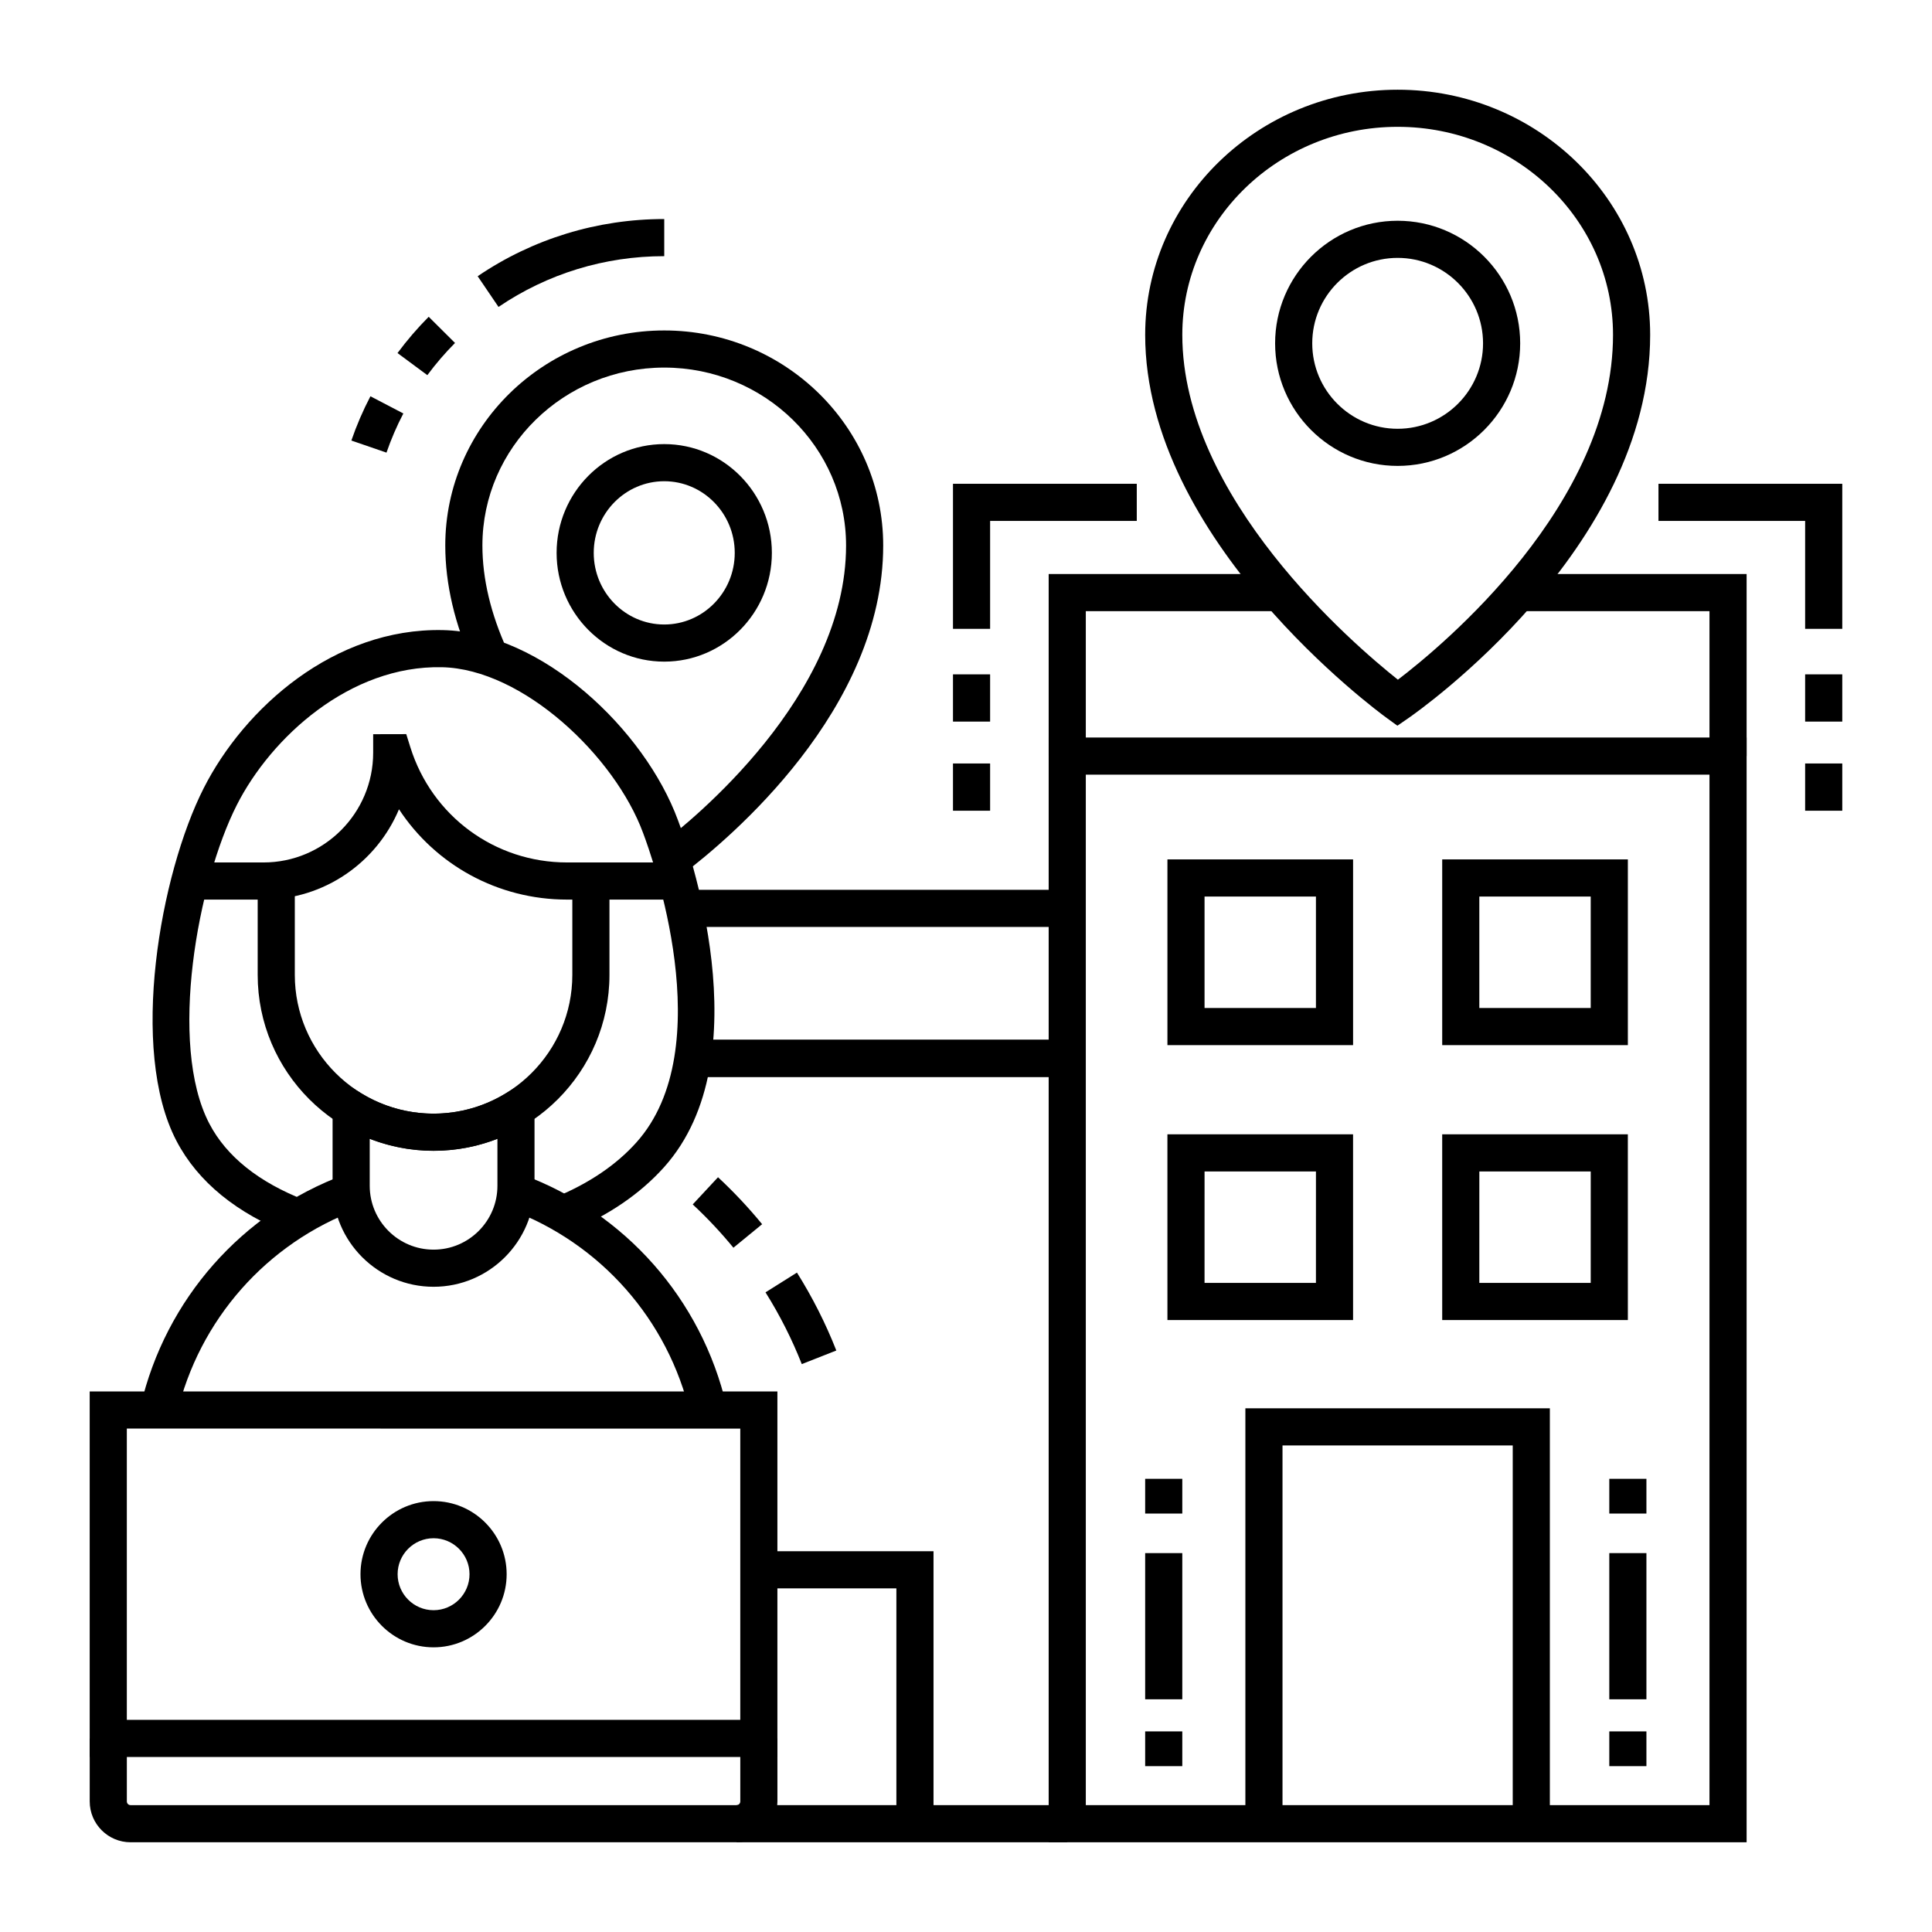 <?xml version="1.0" encoding="UTF-8"?>
<!-- Uploaded to: ICON Repo, www.iconrepo.com, Generator: ICON Repo Mixer Tools -->
<svg fill="#000000" width="800px" height="800px" version="1.1" viewBox="144 144 512 512" xmlns="http://www.w3.org/2000/svg">
 <g>
  <path d="m406.39 310.65h-9.84v-38.441h48.707v9.84h-38.867z"/>
  <path d="m396.55 322.71h9.84v12.52h-9.84z"/>
  <path d="m632.22 310.65h-9.84v-28.602h-38.867v-9.84h48.707z"/>
  <path d="m622.38 322.71h9.84v12.52h-9.84z"/>
  <path d="m396.55 346.33h9.84v12.52h-9.84z"/>
  <path d="m622.38 346.33h9.84v12.52h-9.84z"/>
  <path d="m606.87 632.22h-184.96v-292.77h184.96zm-175.12-9.84h165.28v-273.09h-165.28z"/>
  <path d="m554.73 627.3h-9.84v-100.24h-61.012v100.24h-9.84v-110.08h80.691z"/>
  <path d="m502.58 420.97h-49.199v-49.219h49.199zm-39.363-9.84h29.52v-29.535h-29.52z"/>
  <path d="m575.4 420.97h-49.199v-49.219h49.199zm-39.363-9.84h29.52v-29.535h-29.52z"/>
  <path d="m502.58 493.82h-49.199l-0.004-49.219h49.199zm-39.363-9.84h29.52l0.004-29.535h-29.52z"/>
  <path d="m575.4 493.82h-49.199l-0.004-49.219h49.199zm-39.363-9.84h29.52l0.004-29.535h-29.52z"/>
  <path d="m447.48 602.84h9.84v9.207h-9.84z"/>
  <path d="m447.48 555.59h9.84v38.738h-9.84z"/>
  <path d="m570.48 602.84h9.84v9.207h-9.84z"/>
  <path d="m447.48 535.9h9.84v9.207h-9.84z"/>
  <path d="m570.48 535.9h9.84v9.207h-9.84z"/>
  <path d="m570.48 555.59h9.84v38.738h-9.84z"/>
  <path d="m606.87 344.37h-9.84v-38.406h-50.758v-9.84h60.598z"/>
  <path d="m431.75 344.37h-9.84v-48.246h61.336v9.84h-51.496z"/>
  <path d="m327.57 419.56h99.258v9.84h-99.258z"/>
  <path d="m339.2 622.38h87.629v9.84h-87.629z"/>
  <path d="m325.34 379.81h101.49v9.84h-101.49z"/>
  <path d="m327.57 419.56h99.258v9.84h-99.258z"/>
  <path d="m356.48 505.5c-2.594-6.594-5.828-12.988-9.613-19.016l8.332-5.234c4.109 6.543 7.621 13.488 10.434 20.648z"/>
  <path d="m338.36 474.66c-3.316-4.047-6.941-7.906-10.781-11.477l6.703-7.203c4.164 3.871 8.094 8.059 11.691 12.445z"/>
  <path d="m391.39 627.3h-9.84v-62.367h-36.449v-9.84h46.289z"/>
  <path d="m514.32 336.32-2.816-2.047c-2.613-1.898-64.02-47.129-64.02-101.54 0-35.816 30.016-64.957 66.914-64.957 36.895 0 66.914 29.141 66.914 64.957 0 56.715-61.5 99.805-64.117 101.61zm0.074-158.71c-31.469 0-57.07 24.727-57.07 55.117 0 43.176 45.25 81.961 57.137 91.402 11.922-9.094 57.008-46.465 57.008-91.402-0.004-30.391-25.605-55.117-57.074-55.117z"/>
  <path d="m514.39 267.47c-17.906 0-32.473-14.57-32.473-32.484 0-17.91 14.566-32.484 32.473-32.484s32.473 14.57 32.473 32.484c-0.004 17.91-14.57 32.484-32.473 32.484zm0-55.129c-12.48 0-22.633 10.156-22.633 22.645 0 12.484 10.152 22.645 22.633 22.645s22.633-10.156 22.633-22.645c-0.004-12.484-10.156-22.645-22.633-22.645z"/>
  <path d="m276.11 225.34-5.523-8.141c14.605-9.91 31.703-15.152 49.445-15.152v9.84c-15.766-0.004-30.953 4.648-43.922 13.453z"/>
  <path d="m257.25 243.42-7.906-5.856c2.508-3.383 5.285-6.617 8.266-9.613l6.977 6.938c-2.644 2.656-5.113 5.527-7.336 8.531z"/>
  <path d="m246.42 263.95-9.305-3.203c1.379-4.012 3.078-7.957 5.051-11.73l8.723 4.555c-1.742 3.34-3.246 6.832-4.469 10.379z"/>
  <path d="m320.03 319.34c-15.727 0-28.523-12.93-28.523-28.824s12.797-28.824 28.523-28.824c15.727 0 28.523 12.93 28.523 28.824s-12.797 28.824-28.523 28.824zm0-47.809c-10.301 0-18.684 8.516-18.684 18.984s8.383 18.984 18.684 18.984c10.301 0 18.684-8.516 18.684-18.984s-8.383-18.984-18.684-18.984z"/>
  <path d="m324.94 375.66-5.938-7.848c8.219-6.219 49.215-39.258 49.215-79.254 0-25.996-21.617-47.145-48.188-47.145-26.57 0-48.188 21.148-48.188 47.145 0 8.82 2.211 18.133 6.566 27.676l-8.953 4.086c-4.945-10.836-7.453-21.523-7.453-31.762 0-31.422 26.031-56.984 58.027-56.984s58.027 25.562 58.027 56.984c0 43.531-40.66 77.672-53.117 87.102z"/>
  <path d="m323.59 382.4h-29.316c-18.348 0-34.863-9.207-44.539-23.934-5.879 14.043-19.758 23.934-35.906 23.934h-19.531v-9.84h19.531c16.027 0 29.066-13.047 29.066-29.078v-4.91l8.766-0.02 1.082 3.461c5.711 18.27 22.398 30.547 41.531 30.547h29.316z"/>
  <path d="m258.9 448.97c-25.703 0-46.613-20.91-46.613-46.613v-25.043h9.84v25.043c0 20.277 16.496 36.773 36.773 36.773 20.277 0 36.773-16.496 36.773-36.773v-24.875h9.84v24.875c0 25.699-20.91 46.613-46.613 46.613z"/>
  <path d="m258.9 485.01c-14.754 0-26.762-12.004-26.762-26.762v-29.188l7.5 4.621c5.781 3.562 12.441 5.445 19.258 5.445 6.816 0 13.477-1.883 19.258-5.445l7.5-4.621v29.188c0.008 14.754-11.996 26.762-26.754 26.762zm-16.918-39.215v12.453c0 9.328 7.59 16.922 16.922 16.922 9.332 0 16.922-7.59 16.922-16.922v-12.453c-5.363 2.09-11.098 3.176-16.922 3.176-5.828 0-11.559-1.086-16.922-3.176z"/>
  <path d="m350.02 609.62h-182.25v-96.875h182.25zm-172.41-9.84h162.57v-77.191l-162.57-0.004z"/>
  <path d="m326.94 518.79c-5.871-25.051-23.781-45.344-47.906-54.281l1.676-4.523-0.035-5.012h0.883l0.895 0.309c27.227 10.09 47.441 32.992 54.066 61.262z"/>
  <path d="m190.86 518.79-9.582-2.246c6.629-28.27 26.84-51.176 54.066-61.262l0.828-0.309h0.883l0.035 5.012 1.676 4.519c-24.125 8.941-42.035 29.234-47.906 54.285z"/>
  <path d="m221.28 471.25c-14.566-5.66-24.832-14.039-30.512-24.895-12.645-24.176-4.32-70.734 7.211-93.473 10.797-21.285 34.566-42.484 63.336-41.902 26.391 0.547 53.539 26.469 62.336 50.34 2.418 6.402 22.633 62.766-3.727 92.062-6.305 7.008-14.656 12.707-24.824 16.934l-3.777-9.086c8.805-3.66 15.969-8.512 21.285-14.426 22.461-24.969 4.039-76.176 1.863-81.934l-0.055-0.148c-7.504-20.359-31.895-43.461-53.305-43.902-24.367-0.527-45.258 18.574-54.355 36.516-10.328 20.359-18.293 63.383-7.269 84.461 4.543 8.688 13.074 15.512 25.355 20.285z"/>
  <path d="m339.2 632.22h-160.6c-5.969 0-10.824-4.856-10.824-10.824v-16.695h9.84v16.695c0 0.543 0.441 0.984 0.984 0.984h160.6c0.543 0 0.984-0.441 0.984-0.984v-16.695h9.84v16.695c0 5.969-4.856 10.824-10.824 10.824z"/>
  <path d="m258.9 580.56c-10.68 0-19.367-8.691-19.367-19.375s8.688-19.375 19.367-19.375c10.68 0 19.367 8.691 19.367 19.375 0.004 10.684-8.688 19.375-19.367 19.375zm0-28.91c-5.254 0-9.527 4.277-9.527 9.535s4.273 9.535 9.527 9.535c5.254 0 9.527-4.277 9.527-9.535 0.004-5.258-4.273-9.535-9.527-9.535z"/>
 </g>
</svg>